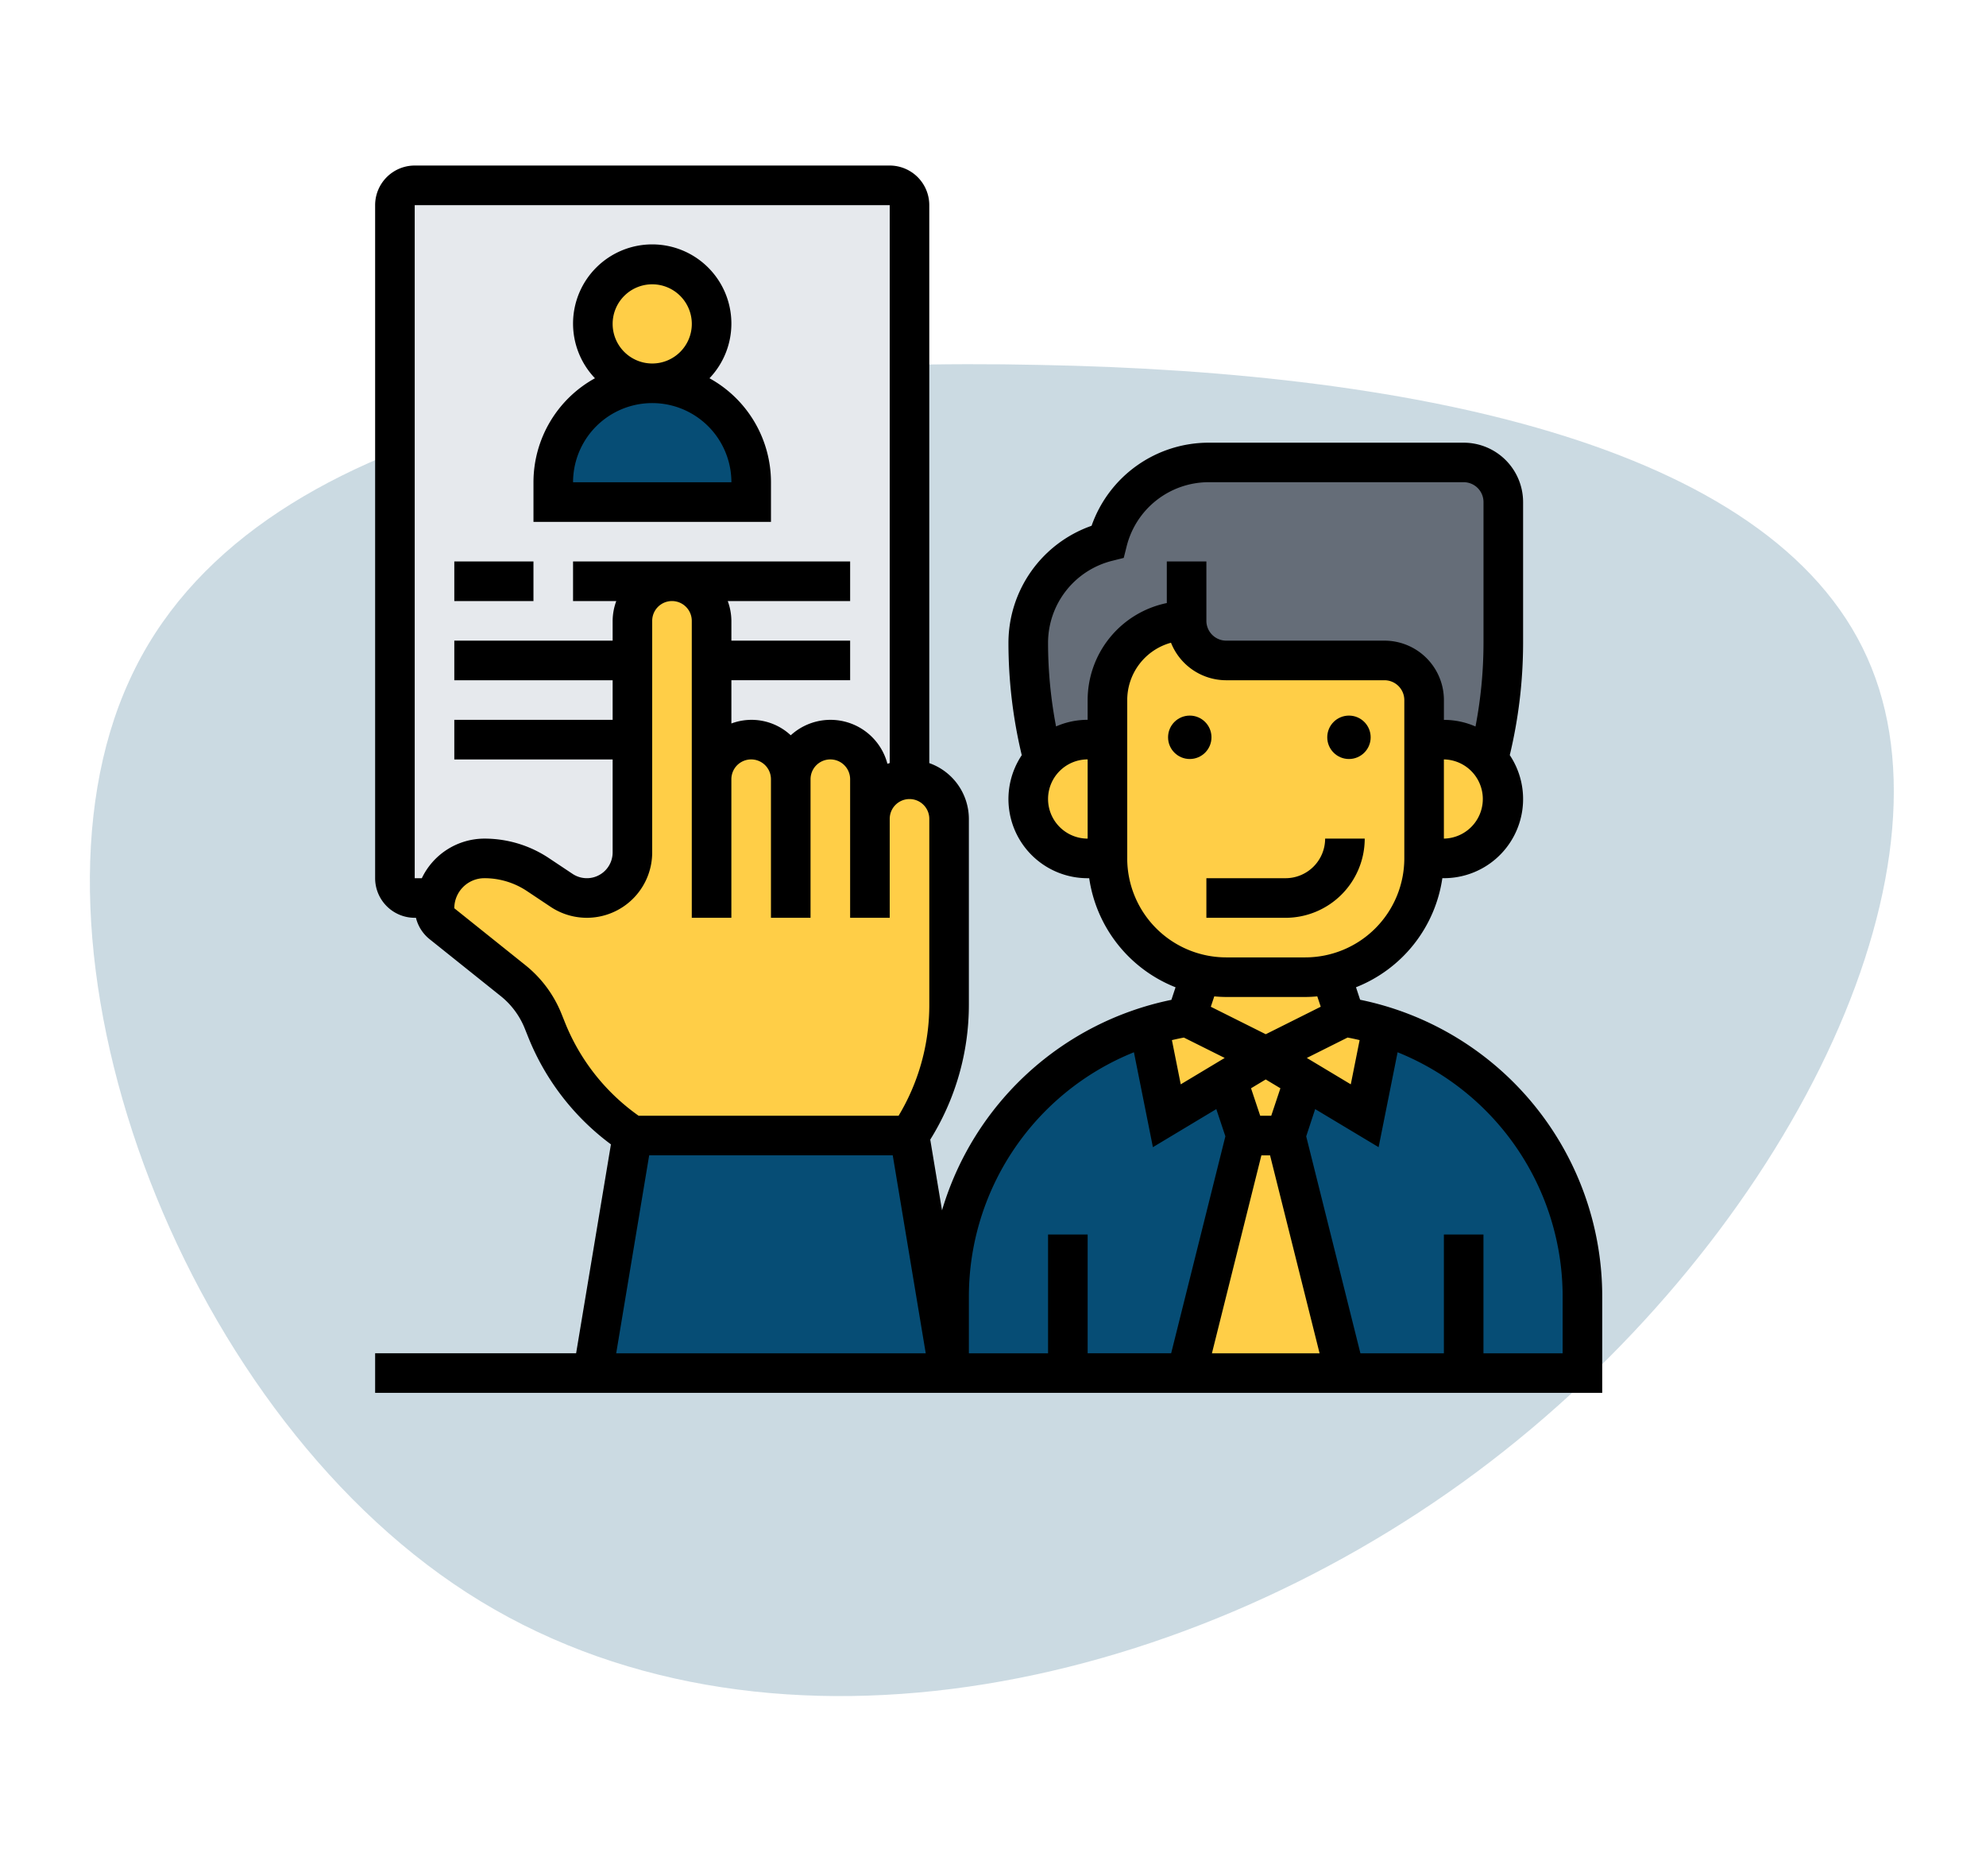 <svg xmlns="http://www.w3.org/2000/svg" xmlns:xlink="http://www.w3.org/1999/xlink" width="180" height="170" viewBox="0 0 180 170">
  <defs>
    <clipPath id="clip-hire">
      <rect width="180" height="170"/>
    </clipPath>
  </defs>
  <g id="hire" clip-path="url(#clip-hire)">
    <path id="blob" d="M92.153-9.049c8,19.816-8.511,52.588-35.821,72.912C29.15,84.06-8.7,91.808-35.124,74.787S-76.661,15.848-65.737-7.906C-54.94-31.659-18.1-37.248,16.7-36.486,51.379-35.851,84.151-28.992,92.153-9.049Z" transform="translate(77.47 69.552)" fill="#064d75" opacity="0.21"/>
    <g id="recruit" transform="translate(33 14)">
      <g id="Group_53189" data-name="Group 53189" transform="translate(2.794 2.794)">
        <g id="Group_53173" data-name="Group 53173" transform="translate(0 0)">
          <path id="Path_180732" data-name="Path 180732" d="M48.639,3.794V55.814A3.614,3.614,0,0,0,45.052,59.4V55.814a3.614,3.614,0,0,0-3.588-3.588,3.6,3.6,0,0,0-3.588,3.588,3.6,3.6,0,0,0-3.588-3.588A3.614,3.614,0,0,0,30.7,55.814V41.464a3.6,3.6,0,0,0-3.588-3.588,3.614,3.614,0,0,0-3.588,3.588V62.452A4.126,4.126,0,0,1,19.4,66.577a4.027,4.027,0,0,1-2.3-.7l-2.135-1.417a8.844,8.844,0,0,0-4.861-1.471,4.471,4.471,0,0,0-3.193,1.327,4.6,4.6,0,0,0-1.238,2.26H3.794A1.8,1.8,0,0,1,2,64.784V3.794A1.8,1.8,0,0,1,3.794,2H46.845A1.8,1.8,0,0,1,48.639,3.794Z" transform="translate(-2 -2)" fill="#e6e9ed"/>
        </g>
        <g id="Group_53174" data-name="Group 53174" transform="translate(14.351 17.938)">
          <path id="Path_180733" data-name="Path 180733" d="M27.938,20.969v1.794H10V20.969a8.969,8.969,0,1,1,17.938,0Z" transform="translate(-10 -12)" fill="#064d75"/>
        </g>
        <g id="Group_53175" data-name="Group 53175" transform="translate(17.607 7.388)">
          <circle id="Ellipse_141" data-name="Ellipse 141" cx="5.247" cy="5.247" r="5.247" transform="translate(0 0)" fill="#ffce47"/>
        </g>
        <g id="Group_53176" data-name="Group 53176" transform="translate(57.402 25.113)">
          <path id="Path_180734" data-name="Path 180734" d="M75.688,42.943a5.254,5.254,0,0,0-4.018-1.83H69.876V37.526a3.6,3.6,0,0,0-3.588-3.588H51.938a3.6,3.6,0,0,1-3.588-3.588,7.173,7.173,0,0,0-7.175,7.175v3.588H39.381a5.254,5.254,0,0,0-4.018,1.83l-.018-.018-.09-.395A41.349,41.349,0,0,1,34,32.36a9.468,9.468,0,0,1,7.175-9.184A9.468,9.468,0,0,1,50.36,16h23.1a3.6,3.6,0,0,1,3.588,3.588V32.36A41.349,41.349,0,0,1,75.8,42.531l-.09.395Z" transform="translate(-34 -16)" fill="#656d78"/>
        </g>
        <g id="Group_53177" data-name="Group 53177" transform="translate(71.753 86.103)">
          <path id="Path_180735" data-name="Path 180735" d="M50.969,50l5.381,21.526H42L47.381,50Z" transform="translate(-42 -50)" fill="#ffce47"/>
        </g>
        <g id="Group_53178" data-name="Group 53178" transform="translate(75.448 78.928)">
          <path id="Path_180736" data-name="Path 180736" d="M51.02,48.1l-1.686,5.076H45.746L44.06,48.1,47.54,46Z" transform="translate(-44.06 -46)" fill="#ffce47"/>
        </g>
        <g id="Group_53179" data-name="Group 53179" transform="translate(78.928 75.34)">
          <path id="Path_180737" data-name="Path 180737" d="M56.6,44.807l-1.632,8.162L49.48,49.686,46,47.588,53.175,44A27.2,27.2,0,0,1,56.6,44.807Z" transform="translate(-46 -44)" fill="#ffce47"/>
        </g>
        <g id="Group_53180" data-name="Group 53180" transform="translate(68.326 75.34)">
          <path id="Path_180738" data-name="Path 180738" d="M50.691,47.588l-3.48,2.1-5.489,3.283L40.09,44.807A27.2,27.2,0,0,1,43.516,44Z" transform="translate(-40.09 -44)" fill="#ffce47"/>
        </g>
        <g id="Group_53181" data-name="Group 53181" transform="translate(50.227 76.147)">
          <path id="Path_180739" data-name="Path 180739" d="M49.732,52.612l5.489-3.283,1.686,5.076L51.526,75.931H30v-6.87A25.792,25.792,0,0,1,48.1,44.45Z" transform="translate(-30 -44.45)" fill="#064d75"/>
        </g>
        <g id="Group_53182" data-name="Group 53182" transform="translate(80.722 76.147)">
          <path id="Path_180740" data-name="Path 180740" d="M63.144,75.931H52.381L47,54.406l1.686-5.077,5.489,3.283,1.632-8.162a25.792,25.792,0,0,1,18.1,24.611v6.87Z" transform="translate(-47 -44.45)" fill="#064d75"/>
        </g>
        <g id="Group_53183" data-name="Group 53183" transform="translate(17.938 86.103)">
          <path id="Path_180741" data-name="Path 180741" d="M40.7,50l3.588,21.526H12L15.588,50Z" transform="translate(-12 -50)" fill="#064d75"/>
        </g>
        <g id="Group_53184" data-name="Group 53184" transform="translate(3.588 35.876)">
          <path id="Path_180742" data-name="Path 180742" d="M43.464,43.526a3.614,3.614,0,0,1,3.588-3.588,3.6,3.6,0,0,1,3.588,3.588V60.37a21.424,21.424,0,0,1-3.588,11.857H21.938a20.838,20.838,0,0,1-7.785-9.6l-.3-.771A8.865,8.865,0,0,0,11.121,58.2l-6.44-5.166A1.794,1.794,0,0,1,4,51.634a5.3,5.3,0,0,1,.09-.933,4.6,4.6,0,0,1,1.238-2.26A4.471,4.471,0,0,1,8.52,47.113a8.844,8.844,0,0,1,4.861,1.471L15.516,50a4.027,4.027,0,0,0,2.3.7,4.126,4.126,0,0,0,4.126-4.126V25.588A3.614,3.614,0,0,1,25.526,22a3.6,3.6,0,0,1,3.588,3.588V39.938A3.614,3.614,0,0,1,32.7,36.351a3.6,3.6,0,0,1,3.588,3.588,3.6,3.6,0,0,1,3.588-3.588,3.614,3.614,0,0,1,3.588,3.588Z" transform="translate(-4 -22)" fill="#ffce47"/>
        </g>
        <g id="Group_53185" data-name="Group 53185" transform="translate(93.278 50.227)">
          <path id="Path_180743" data-name="Path 180743" d="M59.812,31.83a5.37,5.37,0,0,1-4.018,8.933H54V30h1.794A5.254,5.254,0,0,1,59.812,31.83Z" transform="translate(-54 -30)" fill="#ffce47"/>
        </g>
        <g id="Group_53186" data-name="Group 53186" transform="translate(71.753 71.501)">
          <path id="Path_180744" data-name="Path 180744" d="M52.763,42.111a10.889,10.889,0,0,0,2.314-.251L56.351,45.7l-7.175,3.588L42,45.7l1.274-3.839a10.889,10.889,0,0,0,2.314.251Z" transform="translate(-42 -41.86)" fill="#ffce47"/>
        </g>
        <g id="Group_53187" data-name="Group 53187" transform="translate(64.577 39.464)">
          <path id="Path_180745" data-name="Path 180745" d="M66.7,34.763V45.526a10.773,10.773,0,0,1-8.449,10.512,10.888,10.888,0,0,1-2.314.251H48.763a10.888,10.888,0,0,1-2.314-.251A10.773,10.773,0,0,1,38,45.526V31.175A7.173,7.173,0,0,1,45.175,24a3.6,3.6,0,0,0,3.588,3.588H63.113A3.6,3.6,0,0,1,66.7,31.175Z" transform="translate(-38 -24)" fill="#ffce47"/>
        </g>
        <g id="Group_53188" data-name="Group 53188" transform="translate(57.402 50.227)">
          <path id="Path_180746" data-name="Path 180746" d="M41.175,30V40.763H39.381a5.361,5.361,0,0,1-4.018-8.933A5.254,5.254,0,0,1,39.381,30Z" transform="translate(-34 -30)" fill="#ffce47"/>
        </g>
      </g>
      <g id="Group_53190" data-name="Group 53190" transform="translate(1 1)">
        <circle id="Ellipse_142" data-name="Ellipse 142" cx="1.967" cy="1.967" r="1.967" transform="translate(71.867 49.843)"/>
        <circle id="Ellipse_143" data-name="Ellipse 143" cx="1.967" cy="1.967" r="1.967" transform="translate(86.295 49.843)"/>
        <path id="Path_180747" data-name="Path 180747" d="M57.351,35H53.763a3.591,3.591,0,0,1-3.588,3.588H43v3.588h7.175A7.182,7.182,0,0,0,57.351,35Z" transform="translate(32.34 25.99)"/>
        <path id="Path_180748" data-name="Path 180748" d="M90.275,76.595,89.9,75.459a12.574,12.574,0,0,0,7.826-9.884h.144a7.168,7.168,0,0,0,5.968-11.149,43.718,43.718,0,0,0,1.207-10.155V31.495a5.388,5.388,0,0,0-5.381-5.381h-23.1a11.252,11.252,0,0,0-10.63,7.53A11.248,11.248,0,0,0,58.4,44.272a43.756,43.756,0,0,0,1.207,10.157,7.168,7.168,0,0,0,5.968,11.149h.144a12.58,12.58,0,0,0,7.826,9.884L73.169,76.6A27.423,27.423,0,0,0,52.38,95.672l-1.067-6.408a23.087,23.087,0,0,0,3.5-12.216V60.2a5.374,5.374,0,0,0-3.588-5.051V4.588A3.591,3.591,0,0,0,47.639,1H4.588A3.591,3.591,0,0,0,1,4.588v60.99a3.591,3.591,0,0,0,3.588,3.588H4.7A3.569,3.569,0,0,0,5.933,71.1l6.452,5.161a7.2,7.2,0,0,1,2.179,2.94l.307.766a22.512,22.512,0,0,0,7.5,9.728l-3.155,18.93H1v3.588H112.217v-8.671a27.445,27.445,0,0,0-21.942-26.95ZM74.3,80.018,78,81.865l-3.984,2.391-.8-4.006q.538-.129,1.091-.233Zm7.025,10.673h.786L86.6,108.629H76.842Zm.893-3.588h-1l-.831-2.49,1.331-.8,1.331.8Zm3.225-5.238,3.693-1.848q.552.1,1.092.233l-.8,4.006ZM97.866,61.99V54.814a3.588,3.588,0,0,1,0,7.175ZM61.99,58.4a3.591,3.591,0,0,1,3.588-3.588V61.99A3.591,3.591,0,0,1,61.99,58.4Zm3.588-8.969v1.794a7.123,7.123,0,0,0-2.863.6,40.212,40.212,0,0,1-.725-7.559,7.668,7.668,0,0,1,5.816-7.45l1.044-.262.262-1.044a7.667,7.667,0,0,1,7.45-5.816h23.1a1.8,1.8,0,0,1,1.794,1.794V44.272a40.184,40.184,0,0,1-.725,7.559,7.13,7.13,0,0,0-2.863-.6V49.433a5.388,5.388,0,0,0-5.381-5.381H78.134a1.8,1.8,0,0,1-1.794-1.794V36.876H72.753v3.769a8.983,8.983,0,0,0-7.175,8.788Zm3.588,14.351V49.433a5.393,5.393,0,0,1,3.966-5.193,5.39,5.39,0,0,0,5,3.4H92.485a1.8,1.8,0,0,1,1.794,1.794V63.784a8.979,8.979,0,0,1-8.969,8.969H78.134A8.979,8.979,0,0,1,69.165,63.784ZM78.134,76.34h7.175c.364,0,.725-.023,1.082-.056l.314.94-4.983,2.492-4.981-2.49.314-.94C77.409,76.317,77.77,76.34,78.134,76.34Zm-8.361,5.01,1.72,8.6L77.239,86.5l.822,2.466-4.913,19.658h-7.57V97.866H61.99v10.763H54.814v-5.084A23.865,23.865,0,0,1,69.773,81.35ZM4.588,4.588H47.639V55.145c-.068.025-.142.038-.208.065a5.334,5.334,0,0,0-8.761-2.583,5.216,5.216,0,0,0-5.381-1.069V47.639H44.052V44.052H33.289V42.258a5.321,5.321,0,0,0-.33-1.794H44.052V36.876H18.938v3.588h3.918a5.321,5.321,0,0,0-.33,1.794v1.794H8.175v3.588H22.526v3.588H8.175v3.588H22.526V63.24a2.337,2.337,0,0,1-3.634,1.944L16.76,63.764A10.524,10.524,0,0,0,10.9,61.99a6.3,6.3,0,0,0-5.668,3.588H4.588ZM18.2,78.636l-.307-.764a10.787,10.787,0,0,0-3.268-4.409L8.175,68.3A2.728,2.728,0,0,1,10.9,65.577a6.95,6.95,0,0,1,3.869,1.171L16.9,68.169a5.924,5.924,0,0,0,9.211-4.929V42.258a1.794,1.794,0,1,1,3.588,0V69.165h3.588V56.608a1.794,1.794,0,0,1,3.588,0V69.165h3.588V56.608a1.794,1.794,0,1,1,3.588,0V69.165h3.588V60.2a1.794,1.794,0,1,1,3.588,0V77.049A19.479,19.479,0,0,1,48.445,87.1H24.877A18.963,18.963,0,0,1,18.2,78.636Zm7.638,12.054H47.914l2.99,17.938H22.849Zm82.79,17.938h-7.175V97.866H97.866v10.763H90.3l-4.913-19.66L86.2,86.5,91.95,89.95l1.72-8.6a23.87,23.87,0,0,1,14.959,22.2Z" transform="translate(-1 -1)"/>
        <path id="Path_180749" data-name="Path 180749" d="M30.526,26.526A10.765,10.765,0,0,0,24.952,17.1a7.175,7.175,0,1,0-10.379,0A10.765,10.765,0,0,0,9,26.526v3.588H30.526ZM16.175,12.175a3.588,3.588,0,1,1,3.588,3.588A3.591,3.591,0,0,1,16.175,12.175ZM12.588,26.526a7.175,7.175,0,1,1,14.351,0Z" transform="translate(5.351 2.175)"/>
        <path id="Path_180750" data-name="Path 180750" d="M5,21h7.175v3.588H5Z" transform="translate(2.175 14.876)"/>
      </g>
    </g>
  </g>
</svg>

